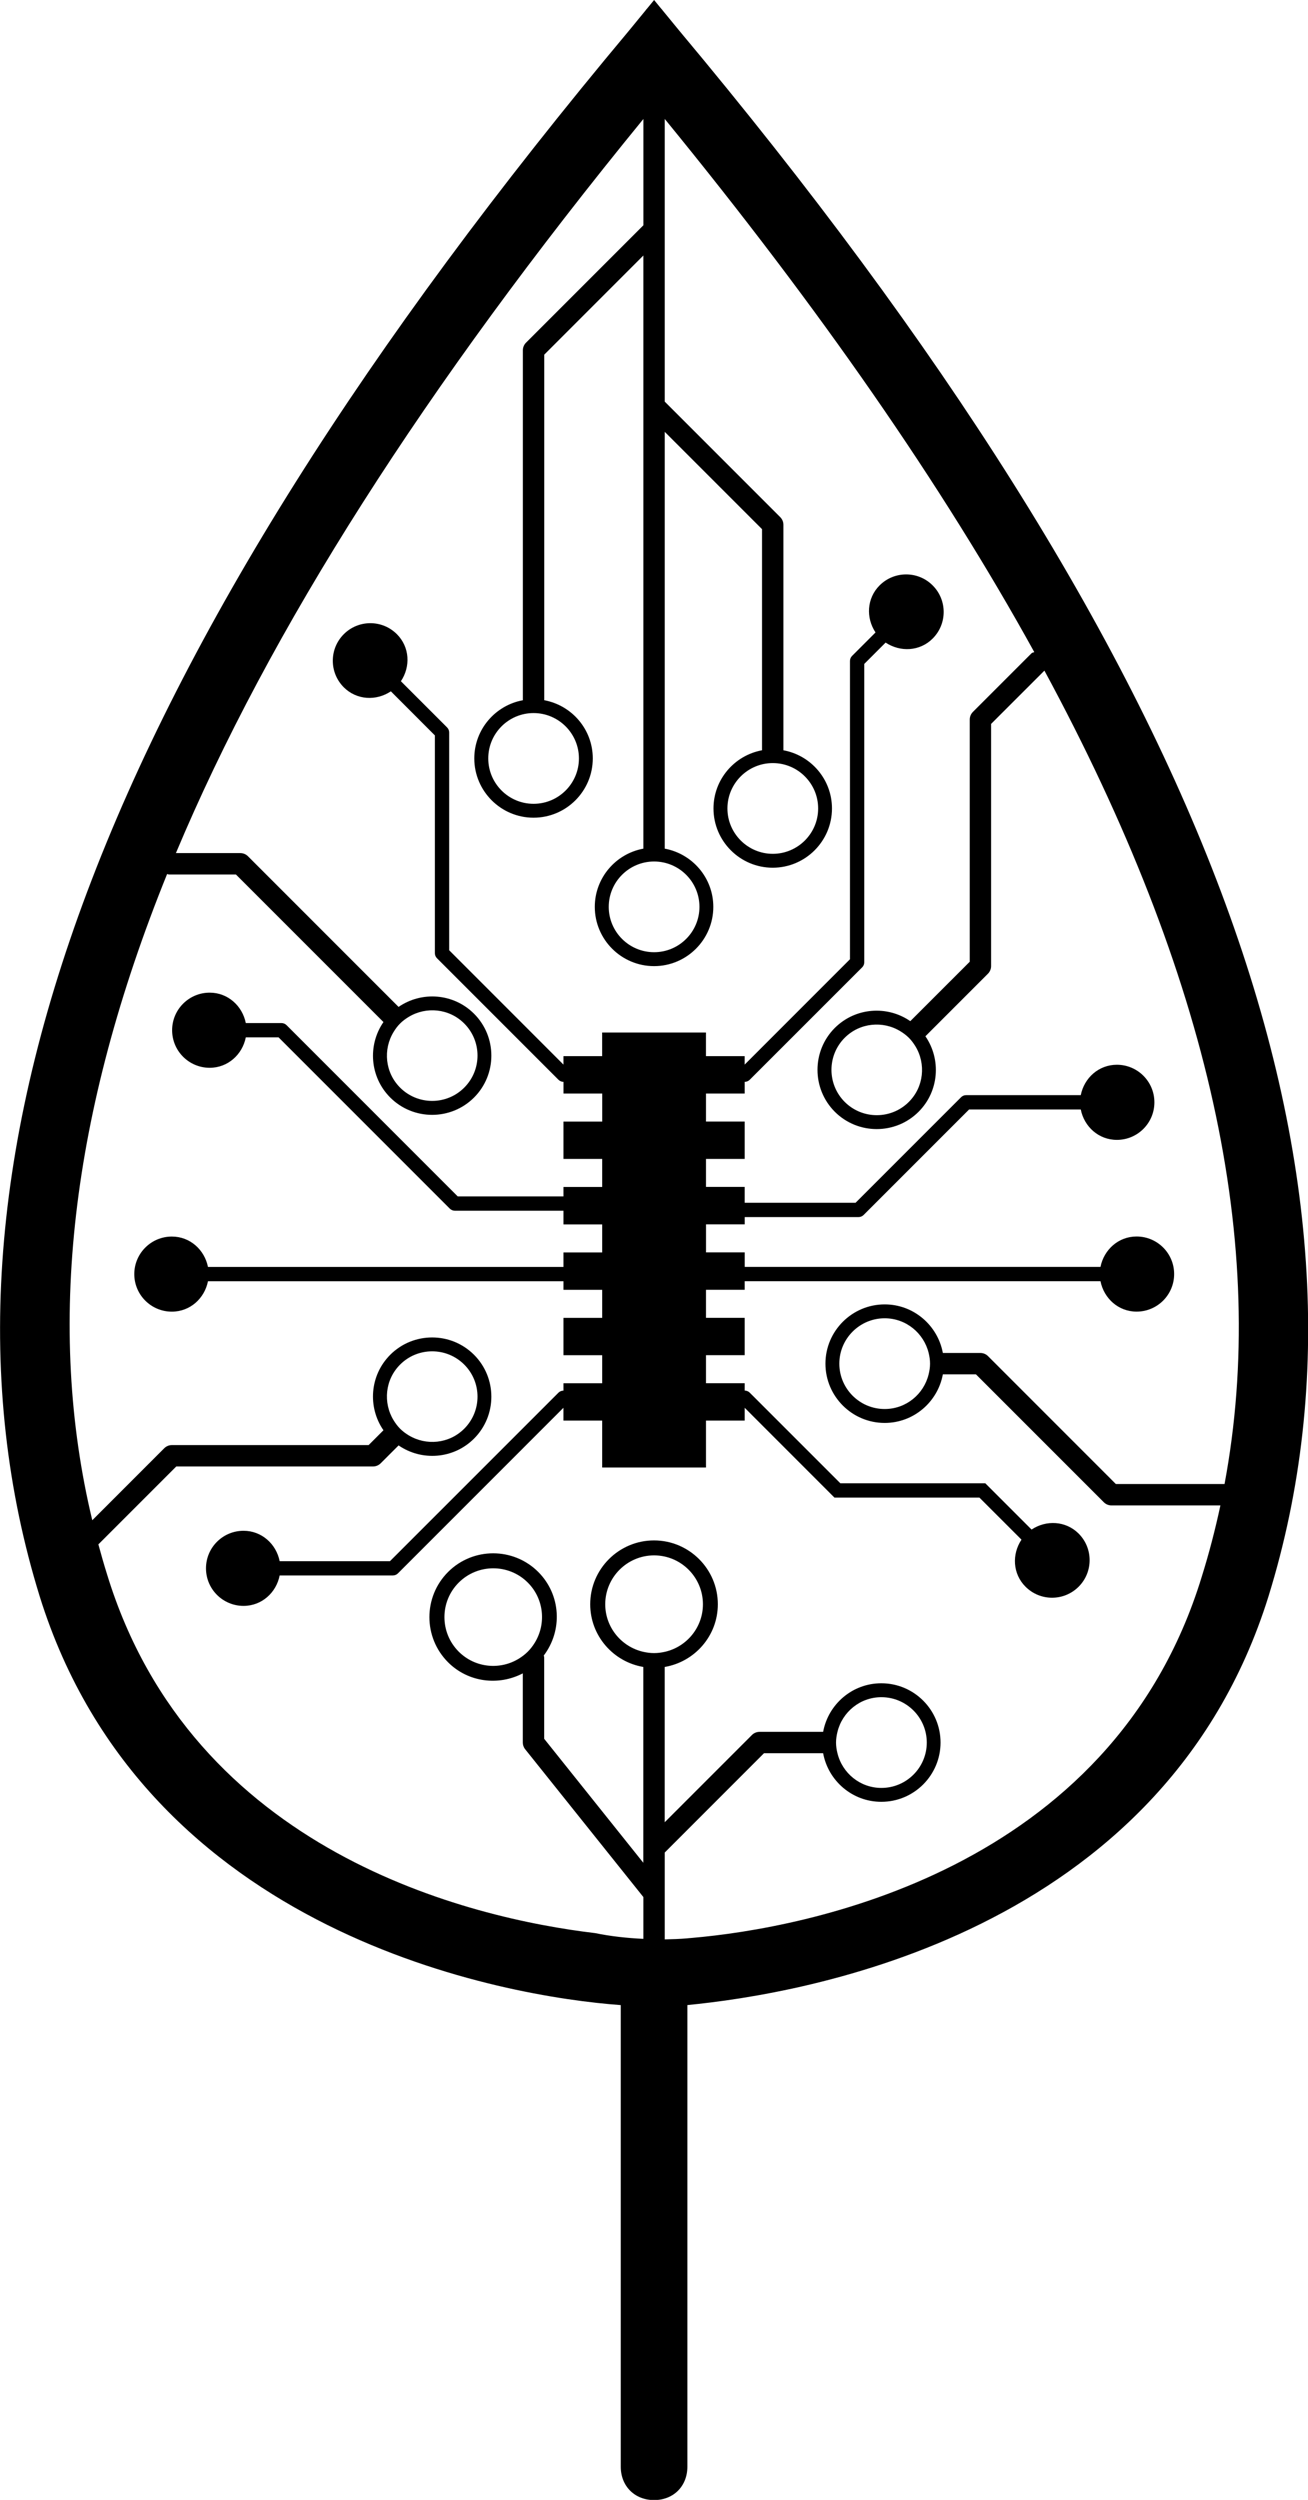 <?xml version="1.0" encoding="UTF-8" standalone="no"?>
<svg
   xmlns:dc="http://purl.org/dc/elements/1.1/"
   xmlns:cc="http://creativecommons.org/ns#"
   xmlns:rdf="http://www.w3.org/1999/02/22-rdf-syntax-ns#"
   xmlns:svg="http://www.w3.org/2000/svg"
   xmlns="http://www.w3.org/2000/svg"
   xmlns:sodipodi="http://sodipodi.sourceforge.net/DTD/sodipodi-0.dtd"
   xmlns:inkscape="http://www.inkscape.org/namespaces/inkscape"
   width="77.656"
   height="148.379"
   viewBox="0 0 58.83 112.409"
   class="looka-1j8o68f"
   version="1.1"
   id="svg850"
   sodipodi:docname="favicon.svg"
   inkscape:version="1.0.2 (e86c8708, 2021-01-15)"
   inkscape:export-filename="/Users/hunziker/logo.png"
   inkscape:export-xdpi="96"
   inkscape:export-ydpi="96">
  <sodipodi:namedview
     pagecolor="#ffffff"
     bordercolor="#666666"
     borderopacity="1"
     objecttolerance="10"
     gridtolerance="10"
     guidetolerance="10"
     inkscape:pageopacity="0"
     inkscape:pageshadow="2"
     inkscape:window-width="1792"
     inkscape:window-height="979"
     id="namedview852"
     showgrid="false"
     inkscape:zoom="1.7979798"
     inkscape:cx="119.35058"
     inkscape:cy="90.87508"
     inkscape:window-x="0"
     inkscape:window-y="25"
     inkscape:window-maximized="0"
     inkscape:current-layer="svg850"
     inkscape:document-rotation="0"
     fit-margin-top="0"
     fit-margin-left="0"
     fit-margin-right="0"
     fit-margin-bottom="0" />
  <defs
     id="SvgjsDefs4222" />
  <g
     id="SvgjsG4223"
     featurekey="symbolFeature-0"
     transform="matrix(1.312,0,0,1.312,-35.665,-9.973)"
     fill="#b469ff"
     style="fill:#000000;fill-opacity:1">
    <g
       id="g844"
       style="fill:#000000;fill-opacity:1">
      <g
         id="g840"
         style="fill:#000000;fill-opacity:1">
        <path
           d="M 50.467,8.649 49.901,7.959 C 49.885,7.937 49.87,7.915 49.849,7.897 L 49.607,7.602 49.366,7.896 c -0.022,0.02 -0.038,0.043 -0.055,0.067 L 48.748,8.65 C 30.64,30.283 24.062,47.821 28.544,62.312 c 3.623,11.626 16.015,13.726 19.92,14.009 v 15.821 c 0,0.666 0.478,1.143 1.143,1.143 0.666,0 1.141,-0.477 1.141,-1.143 V 76.32 C 54.656,75.938 67.046,73.937 70.67,62.311 75.153,47.821 68.575,30.288 50.467,8.649 Z m -0.86,28.478 c 0.858,0 1.555,0.697 1.555,1.555 0,0.856 -0.697,1.554 -1.555,1.554 -0.857,0 -1.555,-0.697 -1.555,-1.554 0,-0.858 0.698,-1.555 1.555,-1.555 z m 0,23.781 c 0.924,0 1.674,0.751 1.674,1.675 0,0.797 -0.56,1.463 -1.308,1.631 -0.118,0.026 -0.24,0.043 -0.366,0.043 -0.126,0 -0.249,-0.017 -0.367,-0.043 -0.747,-0.168 -1.308,-0.834 -1.308,-1.631 10e-4,-0.924 0.752,-1.675 1.675,-1.675 z M 69.163,58.463 H 65.437 L 61.053,54.078 C 60.985,54.01 60.889,53.971 60.792,53.971 h -1.286 c -0.174,-0.944 -0.999,-1.665 -1.994,-1.665 -1.119,0 -2.031,0.912 -2.031,2.031 0,1.12 0.912,2.032 2.031,2.032 0.994,0 1.82,-0.72 1.994,-1.665 h 1.135 l 4.385,4.385 c 0.068,0.068 0.163,0.107 0.26,0.107 h 3.735 c -0.177,0.826 -0.389,1.642 -0.64,2.445 -3.103,10.15 -13.698,12.049 -17.47,12.377 -0.051,0.005 -0.102,0.008 -0.153,0.013 l -0.011,0.002 c -0.256,0.022 -0.515,0.031 -0.775,0.036 v -2.977 l 3.402,-3.403 h 2.028 c 0.174,0.945 1.001,1.665 1.994,1.665 1.122,0 2.031,-0.911 2.031,-2.032 0,-1.12 -0.909,-2.031 -2.031,-2.031 -0.994,0 -1.82,0.72 -1.994,1.665 h -2.18 c -0.097,0 -0.19,0.038 -0.26,0.107 l -2.991,2.991 v -5.322 c 1.031,-0.176 1.821,-1.068 1.821,-2.149 0,-1.206 -0.982,-2.188 -2.188,-2.188 -1.206,0 -2.187,0.982 -2.187,2.188 0,1.08 0.789,1.974 1.82,2.149 v 6.208 0.503 l -3.398,-4.249 v -2.788 c 0,-0.022 -0.009,-0.044 -0.014,-0.066 0.65,-0.857 0.593,-2.081 -0.188,-2.862 0.094,0.093 0.187,0.187 0.227,0.226 -0.025,-0.024 -0.087,-0.087 -0.227,-0.227 -0.154,-0.153 -0.222,-0.223 -0.24,-0.239 0.027,0.026 0.133,0.133 0.239,0.238 -0.853,-0.852 -2.24,-0.852 -3.092,10e-4 -0.853,0.854 -0.853,2.241 0,3.095 0.693,0.693 1.736,0.812 2.562,0.379 v 2.372 c 0,0.083 0.028,0.164 0.081,0.229 l 4.052,5.066 v 1.433 C 48.679,74.024 48.125,73.965 47.588,73.854 43.329,73.349 33.772,71.105 30.852,61.553 30.745,61.214 30.649,60.872 30.556,60.531 l 2.67,-2.67 h 6.747 c 0.097,0 0.191,-0.04 0.259,-0.107 l 0.616,-0.615 c 0.79,0.545 1.883,0.47 2.586,-0.233 0.792,-0.792 0.792,-2.081 0,-2.873 -0.792,-0.792 -2.081,-0.792 -2.872,0 -0.704,0.703 -0.779,1.796 -0.233,2.587 l -0.508,0.508 h -6.747 c -0.097,0 -0.191,0.04 -0.259,0.107 l -2.468,2.469 C 28.763,53.1 29.596,45.751 32.912,37.557 c 0.026,0.006 0.05,0.016 0.078,0.016 h 2.282 l 5.057,5.057 c -0.546,0.791 -0.47,1.884 0.233,2.587 0.791,0.791 2.08,0.791 2.872,0 0.792,-0.792 0.792,-2.082 0,-2.873 -0.703,-0.703 -1.797,-0.778 -2.587,-0.233 L 35.683,36.946 C 35.615,36.878 35.52,36.839 35.424,36.839 h -2.21 c 3.204,-7.634 8.532,-15.995 16.026,-25.16 v 3.643 l -4.025,4.025 c -0.068,0.068 -0.107,0.163 -0.107,0.259 V 31.6 c -0.945,0.174 -1.665,1 -1.665,1.994 0,1.12 0.912,2.032 2.031,2.032 1.121,0 2.031,-0.912 2.031,-2.032 0,-0.994 -0.718,-1.82 -1.664,-1.994 V 19.757 l 3.398,-3.399 v 5.159 15.17 c -0.945,0.173 -1.665,1 -1.665,1.995 0,1.12 0.912,2.031 2.032,2.031 1.12,0 2.031,-0.912 2.031,-2.031 0,-0.995 -0.72,-1.821 -1.665,-1.995 V 22.402 l 3.335,3.335 v 7.578 c -0.945,0.174 -1.664,1 -1.664,1.994 0,1.12 0.911,2.031 2.031,2.031 1.12,0 2.031,-0.912 2.031,-2.031 0,-0.995 -0.72,-1.821 -1.665,-1.994 v -7.729 c 0,-0.097 -0.039,-0.19 -0.107,-0.259 l -3.961,-3.961 v -5.891 c 0,-10e-4 0,-0.002 0,-0.003 v -3.794 c 5.302,6.483 9.519,12.563 12.668,18.272 -0.029,0.017 -0.065,0.013 -0.091,0.038 l -2.015,2.015 c -0.067,0.068 -0.106,0.163 -0.106,0.259 v 8.3 l -2.038,2.037 c -0.79,-0.546 -1.883,-0.471 -2.586,0.231 0.197,-0.198 0.393,-0.394 -0.002,0.001 -10e-4,0 -10e-4,10e-4 -0.002,0.002 -0.789,0.792 -0.788,2.079 0.002,2.871 0.792,0.792 2.081,0.792 2.873,0 0.703,-0.704 0.778,-1.796 0.233,-2.587 l 2.145,-2.145 c 0.068,-0.069 0.107,-0.163 0.107,-0.259 v -8.301 l 1.828,-1.827 c 5.673,10.495 7.698,19.723 6.175,27.878 z M 59.067,54.337 c 0,0.127 -0.02,0.249 -0.049,0.367 -0.165,0.68 -0.774,1.188 -1.506,1.188 -0.857,0 -1.555,-0.697 -1.555,-1.555 0,-0.856 0.697,-1.555 1.555,-1.555 0.731,0 1.341,0.509 1.507,1.188 0.029,0.119 0.048,0.24 0.048,0.367 z m -3.223,12.985 c 0,-0.127 0.02,-0.248 0.049,-0.366 0.166,-0.68 0.776,-1.188 1.506,-1.188 0.858,0 1.556,0.698 1.556,1.555 0,0.858 -0.697,1.555 -1.556,1.555 -0.729,0 -1.34,-0.507 -1.506,-1.188 -0.03,-0.119 -0.049,-0.241 -0.049,-0.368 z M 42.91,64.208 c -0.654,-0.653 -0.654,-1.716 0,-2.368 0.653,-0.652 1.714,-0.652 2.367,0 0.563,0.563 0.638,1.431 0.229,2.078 -0.065,0.103 -0.139,0.2 -0.229,0.29 -0.089,0.089 -0.188,0.164 -0.29,0.229 -0.647,0.409 -1.513,0.334 -2.077,-0.229 z M 40.9,54.369 c 0.605,-0.606 1.592,-0.606 2.198,0 0.607,0.605 0.607,1.592 0,2.198 -0.516,0.517 -1.307,0.589 -1.905,0.226 C 41.089,56.73 40.99,56.657 40.9,56.567 40.81,56.477 40.738,56.378 40.674,56.273 40.311,55.676 40.383,54.885 40.9,54.369 Z m 0.293,-11.915 c 0.598,-0.364 1.389,-0.292 1.905,0.225 0.607,0.606 0.607,1.592 0,2.198 -0.605,0.607 -1.592,0.607 -2.198,0 -0.517,-0.516 -0.589,-1.307 -0.225,-1.905 0.063,-0.104 0.135,-0.204 0.225,-0.293 0.09,-0.09 0.189,-0.162 0.293,-0.225 z M 45.475,32.04 c 0.858,0 1.555,0.698 1.555,1.555 0,0.858 -0.697,1.555 -1.555,1.555 -0.856,0 -1.553,-0.697 -1.553,-1.555 -10e-4,-0.858 0.696,-1.555 1.553,-1.555 z m 8.201,1.714 c 0.857,0 1.555,0.697 1.555,1.555 0,0.857 -0.697,1.555 -1.555,1.555 -0.856,0 -1.555,-0.698 -1.555,-1.555 0,-0.858 0.698,-1.555 1.555,-1.555 z m 4.664,11.613 c -0.606,0.606 -1.592,0.606 -2.198,0 -0.606,-0.606 -0.606,-1.593 0,-2.199 0.517,-0.517 1.308,-0.589 1.905,-0.225 0.104,0.063 0.203,0.136 0.293,0.225 0.09,0.09 0.162,0.189 0.226,0.293 0.364,0.599 0.291,1.39 -0.226,1.906 z"
           id="path834"
           style="fill:#000000;fill-opacity:1" />
        <path
           d="m 43.435,42.342 c 0.792,0.791 -0.792,-0.792 0,0 z"
           id="path836"
           style="fill:#000000;fill-opacity:1" />
        <path
           d="m 40.563,54.031 c 0.791,-0.792 -0.792,0.792 0,0 z"
           id="path838"
           style="fill:#000000;fill-opacity:1" />
      </g>
      <path
         d="m 66.147,49.979 c -0.623,0 -1.119,0.453 -1.237,1.042 H 52.714 v -0.497 h -1.327 v -0.961 h 1.327 v -0.249 h 3.9 c 0.064,0 0.128,-0.025 0.174,-0.071 l 3.617,-3.617 h 3.829 c 0.117,0.589 0.613,1.042 1.238,1.042 0.71,0 1.286,-0.576 1.286,-1.287 0,-0.712 -0.576,-1.288 -1.286,-1.288 -0.625,0 -1.121,0.453 -1.238,1.042 h -3.932 c -0.064,0 -0.127,0.026 -0.172,0.072 l -3.617,3.617 h -3.8 V 48.28 h -1.327 v -0.96 h 1.327 v -1.28 h -1.327 v -0.96 h 1.327 v -0.401 c 0.062,0 0.125,-0.024 0.172,-0.071 l 3.856,-3.855 c 0.046,-0.045 0.071,-0.108 0.071,-0.172 V 30.356 l 0.732,-0.732 c 0.501,0.333 1.173,0.304 1.613,-0.138 0.503,-0.503 0.503,-1.318 0,-1.821 -0.502,-0.503 -1.317,-0.503 -1.82,0 -0.441,0.441 -0.472,1.112 -0.139,1.612 l -0.805,0.805 c -0.046,0.046 -0.071,0.109 -0.071,0.173 v 10.222 l -3.61,3.611 v -0.29 h -1.327 v -0.81 h -3.559 v 0.81 H 46.5 v 0.29 l -3.918,-3.919 v -7.466 c 0,-0.064 -0.027,-0.127 -0.073,-0.172 l -1.582,-1.582 c 0.335,-0.5 0.305,-1.171 -0.138,-1.613 -0.502,-0.502 -1.317,-0.502 -1.819,0 -0.503,0.503 -0.503,1.318 -10e-4,1.821 0.442,0.442 1.114,0.472 1.614,0.138 l 1.509,1.511 v 7.465 c 0,0.064 0.027,0.128 0.073,0.173 l 4.164,4.164 c 0.047,0.047 0.11,0.071 0.172,0.071 v 0.401 h 1.328 v 0.961 H 46.5 v 1.28 h 1.328 v 0.961 H 46.5 v 0.324 h -3.624 l -5.869,-5.87 C 36.962,42.691 36.898,42.664 36.834,42.664 H 35.61 c -0.118,-0.589 -0.615,-1.042 -1.238,-1.042 -0.711,0 -1.288,0.577 -1.288,1.287 0,0.711 0.576,1.288 1.288,1.288 0.624,0 1.12,-0.453 1.238,-1.042 h 1.124 l 5.869,5.869 c 0.046,0.045 0.109,0.072 0.173,0.072 H 46.5 v 0.469 h 1.328 v 0.961 H 46.5 v 0.497 H 34.313 c -0.118,-0.589 -0.614,-1.042 -1.238,-1.042 -0.71,0 -1.288,0.577 -1.288,1.287 0,0.711 0.577,1.287 1.288,1.287 0.625,0 1.12,-0.453 1.238,-1.042 H 46.5 v 0.294 h 1.328 v 0.961 H 46.5 v 1.28 h 1.328 v 0.961 H 46.5 v 0.253 c -0.062,0 -0.125,0.023 -0.172,0.07 l -5.776,5.775 h -3.781 c -0.118,-0.589 -0.615,-1.042 -1.238,-1.042 -0.712,0 -1.288,0.576 -1.288,1.287 0,0.711 0.576,1.287 1.288,1.287 0.624,0 1.121,-0.453 1.238,-1.043 h 3.882 c 0.063,0 0.126,-0.025 0.172,-0.071 l 5.674,-5.675 v 0.439 h 1.328 v 1.608 h 3.559 v -1.608 h 1.327 V 55.85 l 3.076,3.077 h 4.97 l 1.443,1.442 c -0.334,0.501 -0.304,1.172 0.138,1.613 0.503,0.503 1.317,0.503 1.821,0 0.502,-0.503 0.502,-1.317 0,-1.821 -0.442,-0.44 -1.113,-0.471 -1.614,-0.138 L 60.961,58.437 H 55.992 L 52.885,55.331 C 52.838,55.284 52.776,55.26 52.713,55.26 v -0.252 h -1.327 v -0.961 h 1.327 v -1.28 h -1.327 v -0.961 h 1.327 V 51.512 H 64.91 c 0.118,0.589 0.614,1.042 1.237,1.042 0.711,0 1.288,-0.576 1.288,-1.287 0.001,-0.712 -0.577,-1.288 -1.288,-1.288 z"
         id="path842"
         style="fill:#000000;fill-opacity:1" />
    </g>
  </g>
</svg>
